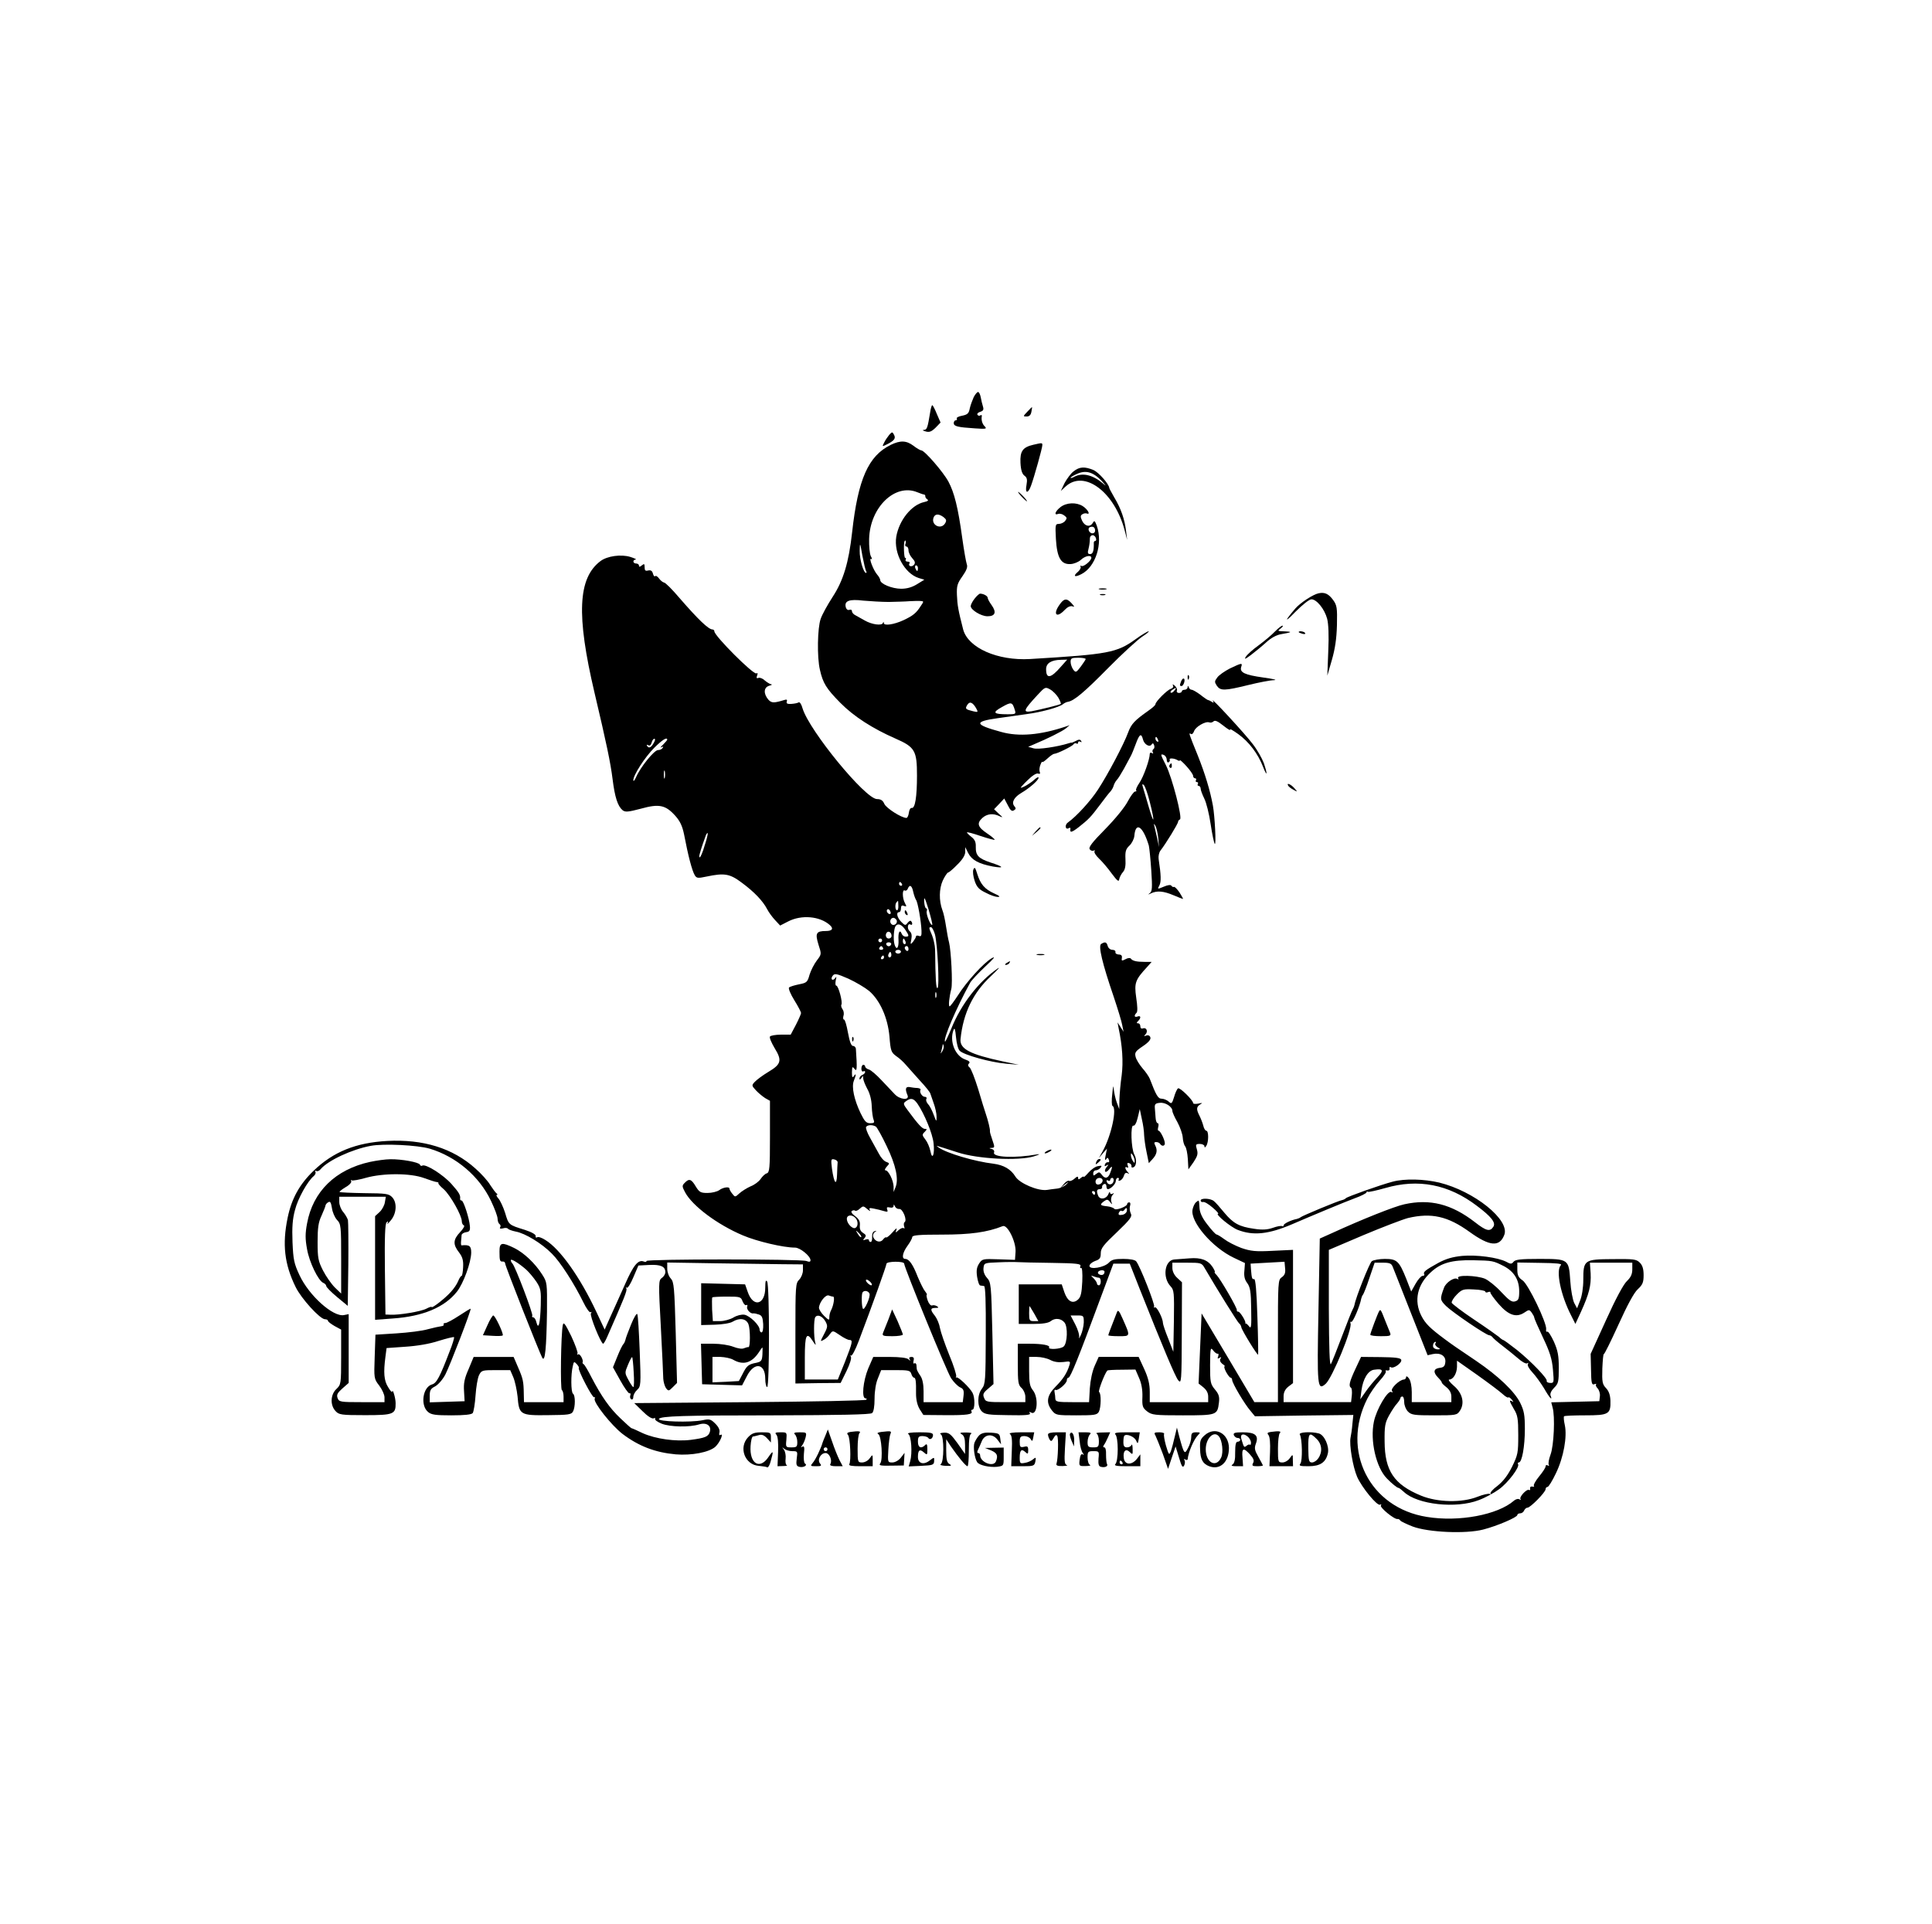 <?xml version="1.0" standalone="no"?>
<!DOCTYPE svg PUBLIC "-//W3C//DTD SVG 20010904//EN"
 "http://www.w3.org/TR/2001/REC-SVG-20010904/DTD/svg10.dtd">
<svg version="1.0" xmlns="http://www.w3.org/2000/svg"
 width="1025pt" height="1021pt" viewBox="0 0 1025 1021"
 preserveAspectRatio="xMidYMid meet">

<g transform="translate(0,1021) scale(0.1,-0.1)"
fill="#000000" stroke="none">
<path d="M5166 8103 c-7 -16 -17 -42 -21 -60 -5 -27 -12 -33 -41 -39 -18 -3
-31 -10 -28 -15 3 -5 0 -9 -5 -9 -6 0 -11 -7 -11 -15 0 -17 20 -22 112 -28 59
-4 65 -3 53 10 -14 13 -20 35 -16 56 1 5 -3 6 -8 3 -5 -4 -12 -2 -15 3 -4 5 3
13 15 16 16 5 19 12 14 28 -4 12 -9 34 -12 50 -3 15 -9 27 -14 27 -5 0 -15
-12 -23 -27z"/>
<path d="M4935 8023 c-14 -85 -17 -93 -33 -94 -10 -1 -7 -4 8 -8 20 -6 31 -2
53 19 l27 28 -20 46 c-10 25 -21 46 -24 46 -3 0 -8 -17 -11 -37z"/>
<path d="M5450 8025 c-23 -24 -23 -25 -3 -25 14 0 22 8 25 25 3 14 4 25 3 25
-1 0 -12 -11 -25 -25z"/>
<path d="M4718 7903 c-8 -10 -21 -28 -27 -41 -12 -23 -12 -23 18 -8 37 19 45
31 33 51 -7 14 -10 14 -24 -2z"/>
<path d="M4725 7849 c-118 -58 -173 -182 -204 -462 -18 -163 -47 -258 -104
-345 -27 -42 -56 -94 -63 -116 -17 -47 -20 -203 -4 -270 16 -71 34 -100 108
-175 72 -73 172 -137 293 -190 103 -45 114 -64 114 -196 0 -113 -10 -176 -28
-172 -7 1 -13 -10 -15 -25 -2 -16 -8 -28 -13 -28 -26 0 -106 51 -117 74 -8 19
-19 26 -39 26 -62 0 -359 363 -395 481 -6 22 -15 36 -21 32 -6 -4 -24 -7 -39
-8 -21 -1 -27 2 -24 12 4 10 0 13 -12 9 -56 -17 -68 -17 -85 1 -27 31 -26 65
3 74 14 4 19 7 12 8 -7 1 -22 10 -34 20 -11 11 -27 17 -34 14 -10 -4 -12 0 -7
13 4 11 3 15 -4 11 -15 -9 -223 199 -223 223 0 5 -4 10 -10 10 -21 0 -76 53
-175 167 -38 45 -75 82 -82 82 -6 1 -18 10 -26 21 -8 11 -17 17 -21 13 -4 -4
-9 2 -12 14 -4 14 -11 19 -25 16 -15 -4 -19 0 -19 17 0 19 -2 20 -15 10 -10
-9 -15 -9 -15 -1 0 6 -7 11 -15 11 -18 0 -20 20 -2 21 6 1 -7 7 -29 14 -49 15
-122 5 -158 -22 -120 -90 -129 -286 -32 -698 64 -271 85 -371 96 -459 12 -96
27 -143 53 -165 14 -11 29 -10 97 8 97 27 131 20 183 -38 25 -28 37 -54 46
-97 22 -115 42 -192 57 -218 10 -16 16 -17 63 -7 95 20 123 15 187 -33 65 -48
111 -96 134 -140 8 -16 27 -42 42 -58 l27 -29 43 22 c70 36 167 28 220 -19 22
-19 14 -32 -20 -32 -52 0 -58 -12 -40 -71 17 -52 17 -52 -8 -85 -14 -18 -32
-53 -39 -76 -11 -40 -15 -43 -56 -51 -24 -5 -48 -12 -53 -17 -4 -5 8 -35 28
-67 20 -32 36 -63 36 -68 0 -5 -12 -33 -27 -62 l-28 -53 -52 0 c-28 0 -55 -5
-58 -10 -4 -6 8 -33 25 -62 40 -65 35 -85 -34 -126 -30 -18 -62 -42 -72 -53
-17 -18 -16 -20 7 -45 13 -14 35 -32 49 -41 l25 -14 0 -190 c0 -168 -2 -190
-17 -195 -9 -2 -23 -16 -32 -29 -9 -14 -33 -32 -54 -40 -20 -9 -47 -26 -59
-37 -23 -21 -23 -21 -38 -2 -8 10 -15 22 -15 27 0 12 -34 7 -54 -8 -11 -8 -39
-15 -62 -15 -37 0 -44 4 -63 35 -23 39 -35 43 -58 19 -15 -15 -15 -19 2 -51
39 -72 171 -171 306 -228 75 -32 215 -65 277 -65 27 0 82 -45 82 -67 0 -9 -6
-10 -22 -4 -30 11 -848 11 -848 0 0 -5 -6 -6 -14 -3 -30 12 -55 -18 -101 -123
-27 -59 -61 -137 -78 -173 l-29 -65 -43 92 c-87 186 -193 335 -271 383 -18 12
-38 19 -44 15 -6 -4 -9 -1 -8 6 2 8 -20 21 -57 33 -87 27 -86 26 -105 90 -10
31 -26 66 -36 77 -9 10 -13 19 -8 19 5 0 4 4 -2 8 -5 4 -20 24 -33 44 -12 21
-48 61 -79 88 -120 108 -277 156 -467 146 -166 -9 -286 -57 -391 -158 -75 -72
-117 -148 -138 -250 -29 -140 -17 -246 42 -366 29 -61 130 -172 156 -172 9 0
16 -4 16 -8 0 -5 16 -17 35 -28 l35 -19 0 -146 c0 -142 -1 -146 -25 -169 -32
-30 -34 -86 -5 -117 18 -20 30 -22 157 -22 151 0 163 5 162 64 0 28 -17 82
-18 60 -1 -5 -11 6 -22 25 -22 35 -25 77 -14 161 l6 46 99 7 c62 4 129 15 177
31 42 13 79 22 82 20 2 -3 -8 -38 -24 -77 -51 -134 -69 -168 -93 -174 -49 -14
-63 -111 -21 -146 17 -15 41 -18 124 -18 70 0 106 4 113 12 5 7 12 49 15 93 3
44 11 92 18 107 13 27 17 28 90 28 l76 0 16 -37 c9 -21 19 -67 23 -103 8 -97
13 -101 161 -99 109 1 124 3 133 19 13 24 13 87 0 95 -11 7 -12 103 -1 146 5
25 7 26 21 11 8 -9 13 -18 11 -20 -8 -7 72 -161 81 -156 4 3 6 -1 3 -8 -7 -20
88 -140 147 -186 87 -66 174 -99 283 -109 85 -7 177 11 210 40 24 22 47 75 27
63 -6 -4 -8 2 -5 13 3 13 -4 29 -22 47 -24 24 -31 26 -68 18 -65 -13 -240 -7
-231 7 9 15 127 19 606 19 353 1 516 4 525 12 8 7 13 34 13 77 0 40 7 83 18
108 l17 43 77 0 c68 0 77 -2 83 -20 3 -11 10 -20 14 -20 9 0 12 -19 11 -85 0
-33 7 -61 19 -82 l20 -31 114 -1 c116 -1 151 4 141 20 -3 5 0 9 5 9 14 0 14
65 1 89 -15 29 -79 89 -86 82 -4 -3 -4 -1 -1 5 3 6 -13 58 -37 115 -23 57 -45
121 -49 142 -3 20 -15 49 -26 64 -27 33 -26 43 2 43 17 0 19 2 8 9 -8 5 -20 7
-26 4 -7 -2 -17 9 -23 26 -6 17 -8 31 -5 31 3 0 -1 8 -9 18 -8 9 -25 44 -39
77 -25 65 -46 95 -66 95 -21 0 -15 33 12 70 14 19 25 40 25 46 0 10 37 13 158
13 149 0 239 12 322 45 25 10 71 -83 68 -136 l-3 -43 -87 3 c-84 3 -87 2 -103
-22 -13 -20 -16 -37 -11 -71 4 -25 11 -46 17 -46 5 -1 14 -2 20 -3 7 -1 10
-83 9 -260 -1 -241 -2 -260 -20 -284 -26 -32 -26 -96 -1 -121 16 -16 36 -19
141 -20 92 -2 120 1 114 10 -5 8 -3 9 6 4 33 -20 42 78 10 118 -16 20 -20 40
-20 101 l0 76 40 0 c23 0 55 -7 72 -16 20 -11 45 -14 70 -11 36 5 38 4 32 -16
-13 -43 -34 -75 -74 -115 -46 -47 -52 -84 -19 -126 20 -25 24 -26 129 -26 98
0 110 2 120 19 12 24 13 98 1 105 -6 4 29 97 44 114 2 2 36 4 76 4 l73 1 19
-44 c13 -29 19 -63 18 -100 -2 -51 1 -59 25 -78 25 -19 39 -21 189 -21 181 0
184 1 192 68 4 31 -1 45 -21 69 -24 29 -26 38 -26 129 1 91 2 97 16 79 8 -11
19 -19 24 -18 5 2 6 -5 3 -14 -5 -12 -3 -14 7 -8 9 6 11 4 5 -5 -5 -8 -1 -18
10 -27 11 -7 16 -13 12 -13 -4 0 -1 -13 8 -30 9 -16 19 -30 24 -30 4 0 8 -6 8
-12 0 -17 67 -130 98 -165 l23 -28 261 4 261 3 -5 -48 c-2 -27 -7 -60 -10 -73
-7 -38 12 -153 35 -207 25 -57 107 -157 122 -148 7 4 8 2 4 -4 -7 -11 74 -77
89 -72 4 1 11 -3 14 -8 3 -5 33 -19 66 -32 83 -31 281 -40 374 -16 74 19 181
65 181 77 0 5 7 9 15 9 9 0 18 7 21 15 4 8 11 15 18 15 15 0 96 82 96 98 0 7
5 12 10 12 6 0 26 33 45 73 41 85 60 194 47 255 -5 22 -7 43 -4 47 3 3 54 5
112 5 124 0 136 6 134 77 -1 30 -8 51 -23 67 -20 21 -22 33 -20 105 2 44 5 78
8 76 2 -3 37 67 77 155 47 104 83 171 103 189 26 24 31 37 31 75 0 33 -6 52
-20 66 -19 19 -32 20 -145 19 -150 -1 -155 -4 -155 -111 0 -40 -7 -85 -17
-109 l-16 -41 -15 28 c-8 16 -18 68 -21 117 -8 117 -9 117 -167 117 -95 0
-124 -3 -134 -15 -10 -13 -16 -13 -39 0 -45 23 -158 38 -234 31 -50 -5 -85
-15 -126 -37 -69 -38 -82 -49 -75 -60 3 -5 -1 -9 -9 -9 -7 0 -24 -19 -37 -42
l-23 -41 -26 67 c-38 95 -50 106 -114 106 -29 0 -60 -6 -69 -12 -13 -11 -86
-195 -92 -232 -1 -6 -5 -16 -9 -23 -4 -6 -30 -71 -57 -143 -27 -72 -54 -139
-59 -148 -7 -12 -10 84 -11 294 l0 312 183 78 c100 42 207 83 237 91 124 29
211 10 327 -74 107 -77 159 -81 184 -15 30 79 -159 231 -345 277 -80 19 -183
22 -247 5 -65 -17 -242 -80 -249 -88 -3 -4 -12 -8 -20 -10 -19 -3 -213 -84
-220 -91 -3 -3 -12 -7 -20 -9 -31 -6 -70 -25 -70 -34 0 -5 -4 -7 -8 -4 -5 3
-27 -1 -49 -9 -29 -10 -56 -12 -100 -5 -79 11 -111 29 -159 87 -21 26 -45 53
-54 60 -18 15 -70 17 -70 3 0 -6 6 -10 13 -8 8 2 30 -12 51 -30 20 -17 33 -32
29 -32 -20 0 67 -72 104 -86 82 -32 164 -23 288 30 104 45 279 118 333 138 34
12 62 27 62 31 0 5 3 6 8 3 4 -2 45 7 91 20 175 51 336 20 486 -94 76 -57 102
-89 88 -111 -18 -28 -38 -23 -98 24 -124 96 -238 125 -374 95 -52 -11 -225
-80 -382 -152 l-67 -30 -7 -379 c-8 -409 -6 -430 38 -392 35 31 143 293 132
321 -2 7 -1 11 4 8 8 -5 46 84 53 124 2 8 6 17 9 20 3 3 19 42 34 88 l28 82
44 0 c36 0 45 -4 52 -22 5 -13 49 -123 97 -246 l88 -223 27 6 c41 9 71 -10 67
-43 -2 -21 -9 -28 -30 -30 -33 -4 -36 -24 -8 -52 11 -11 20 -23 19 -26 0 -3
11 -14 25 -25 17 -14 26 -30 26 -50 l0 -29 -105 0 -105 0 0 53 c0 31 -6 61
-15 73 -8 11 -15 14 -15 7 0 -7 -6 -13 -12 -13 -23 -1 -71 -47 -63 -60 5 -9 4
-11 -3 -6 -19 11 -80 -93 -93 -158 -21 -101 12 -243 69 -301 26 -27 56 -51 62
-50 3 0 16 -10 29 -22 72 -67 277 -89 396 -43 33 12 81 38 107 57 48 34 112
119 102 134 -3 5 -1 9 4 9 17 0 32 86 32 177 0 75 -4 97 -25 140 -31 61 -116
142 -232 221 -117 79 -123 83 -169 117 -78 58 -102 82 -123 123 -41 80 -22
166 51 232 53 49 111 65 223 63 106 -2 107 -3 163 -31 55 -29 82 -73 82 -134
0 -39 -4 -48 -21 -53 -17 -6 -32 4 -73 48 -28 31 -68 63 -88 72 -45 18 -153
21 -142 3 4 -7 3 -8 -5 -4 -16 10 -60 -19 -70 -47 -22 -60 -22 -64 11 -97 35
-34 213 -155 229 -155 5 0 13 -5 17 -10 4 -6 27 -26 52 -45 25 -19 62 -49 83
-67 21 -19 43 -31 49 -27 7 4 8 3 4 -4 -4 -7 7 -26 24 -44 17 -18 45 -57 62
-85 29 -51 47 -70 34 -37 -3 9 4 25 19 40 23 22 25 33 25 106 0 65 -5 91 -26
139 -15 32 -30 56 -35 53 -5 -3 -8 3 -6 13 4 33 -95 239 -125 259 -22 15 -28
27 -28 57 l0 38 121 -2 c87 -1 118 -4 110 -12 -28 -28 -1 -159 54 -266 l23
-46 30 65 c43 95 54 139 51 203 l-4 57 113 0 112 0 0 -35 c0 -26 -8 -43 -29
-63 -18 -17 -60 -95 -110 -206 l-82 -180 2 -84 c1 -71 4 -82 17 -77 9 3 13 3
10 -1 -4 -3 0 -13 8 -21 8 -9 14 -27 12 -42 l-3 -26 -128 -3 -127 -3 7 -27
c14 -47 7 -204 -11 -251 -9 -24 -13 -48 -9 -54 3 -6 1 -7 -5 -3 -7 4 -12 2
-12 -5 0 -7 -16 -31 -35 -54 -19 -23 -31 -46 -27 -50 4 -3 0 -5 -8 -3 -8 2
-14 -3 -12 -10 1 -8 -1 -11 -6 -8 -12 7 -54 -38 -45 -49 5 -4 2 -5 -5 -1 -8 5
-21 1 -30 -7 -86 -75 -292 -114 -462 -86 -304 48 -456 351 -316 627 15 30 45
73 66 96 22 24 36 46 32 50 -4 4 0 6 8 4 8 -2 14 3 12 10 -1 8 2 11 7 7 15 -9
61 24 55 40 -4 10 -33 13 -109 14 l-104 1 -31 -66 c-31 -67 -36 -89 -22 -98 4
-3 6 -21 4 -40 l-4 -36 -179 0 -179 0 0 31 c0 21 8 37 25 51 l25 19 0 354 0
353 -107 -5 c-92 -5 -117 -2 -167 15 -32 12 -73 33 -91 47 -19 14 -37 25 -42
25 -4 1 -26 24 -47 52 -27 34 -40 62 -42 87 -3 47 -2 45 -18 32 -8 -6 -16 -24
-19 -39 -13 -65 105 -202 219 -256 l59 -28 -3 -40 c-3 -28 1 -48 15 -66 16
-22 20 -46 21 -137 2 -95 0 -108 -11 -93 -8 10 -16 17 -18 15 -2 -1 -3 0 -2 2
5 8 -28 61 -37 61 -6 0 -9 3 -8 8 4 9 -87 165 -107 186 -9 9 -14 16 -10 16 3
0 -2 11 -11 26 -26 39 -62 52 -124 47 -30 -2 -66 -5 -80 -6 -51 -4 -64 -95
-20 -142 19 -20 20 -32 18 -185 l-3 -163 -27 70 c-16 39 -28 76 -28 82 0 25
-33 90 -43 84 -5 -3 -7 -2 -4 4 6 10 -75 216 -95 240 -6 8 -33 13 -69 13 -45
0 -62 -4 -76 -20 -25 -26 -103 -39 -103 -17 0 8 14 20 30 26 25 8 30 16 30 41
0 26 14 44 85 111 73 70 83 84 74 101 -5 10 -7 28 -4 38 4 12 2 20 -4 20 -6 0
-11 -4 -11 -9 0 -13 -61 -36 -68 -25 -4 5 -20 11 -37 13 -39 4 -42 8 -19 26
17 12 21 12 33 -3 13 -16 13 -16 7 2 -3 10 -1 26 6 34 10 12 10 14 1 8 -8 -4
-13 -2 -14 6 0 7 -4 3 -9 -9 -11 -26 -45 -31 -54 -7 -10 25 -7 34 9 34 8 0 14
5 12 11 -1 6 4 14 11 16 6 3 12 -2 12 -11 0 -9 3 -16 8 -16 15 1 42 28 42 44
0 9 5 16 11 16 5 0 7 -4 4 -10 -3 -5 0 -7 8 -4 8 3 17 15 20 26 4 13 10 17 19
13 10 -6 11 -5 1 6 -15 16 -17 33 -3 24 6 -4 7 1 3 11 -4 12 -2 15 8 12 8 -3
13 -10 12 -16 -2 -6 3 -9 10 -6 17 6 19 42 5 68 -17 31 -21 159 -5 153 7 -2
16 13 23 42 l11 46 11 -53 c7 -29 12 -67 12 -85 1 -18 6 -58 13 -90 l12 -59
20 22 c23 25 27 47 14 72 -7 14 -6 18 5 18 8 0 18 -4 21 -10 9 -14 25 -12 25
3 0 19 -24 67 -33 67 -5 0 -5 9 -2 20 3 11 2 20 -3 20 -5 0 -10 12 -11 28 -1
15 -3 38 -4 52 -2 21 3 26 26 28 30 4 67 -21 67 -43 0 -7 12 -34 27 -60 14
-26 27 -63 28 -81 1 -19 7 -40 13 -47 6 -7 12 -37 14 -67 l3 -55 27 38 c21 32
25 44 18 68 -8 26 -6 29 16 29 13 0 24 -6 24 -12 0 -9 4 -8 10 2 13 20 13 80
0 80 -5 0 -13 12 -16 27 -4 15 -13 38 -20 52 -18 35 -17 48 4 61 14 8 12 9
-10 4 -16 -3 -28 -2 -28 3 0 15 -70 84 -80 78 -5 -3 -15 -24 -21 -46 -11 -36
-14 -38 -29 -24 -9 8 -26 15 -37 15 -19 0 -29 17 -63 106 -5 12 -22 37 -39 56
-16 19 -33 46 -36 60 -6 23 -1 30 39 57 31 21 43 36 39 47 -3 9 -12 13 -22 9
-12 -5 -13 -3 -4 6 15 15 6 39 -13 32 -8 -3 -14 1 -14 11 0 9 -5 16 -12 16 -9
0 -9 3 0 12 17 17 15 31 -3 24 -17 -6 -20 5 -5 20 6 6 5 35 -2 81 -11 78 -5
94 59 163 l23 26 -38 0 c-42 0 -64 5 -73 18 -4 4 -16 3 -28 -4 -19 -10 -22 -9
-19 7 2 12 -3 18 -17 18 -11 1 -19 6 -17 13 1 7 -6 12 -17 12 -10 0 -21 9 -24
20 -6 22 -14 24 -35 11 -16 -10 6 -103 67 -281 21 -63 42 -131 45 -150 l7 -35
-16 25 -16 25 5 -27 c21 -98 26 -183 17 -254 -6 -41 -11 -99 -12 -127 l-1 -52
-13 35 c-7 19 -14 51 -16 70 -1 25 -4 18 -8 -25 -4 -33 -3 -61 1 -63 26 -11
-6 -159 -52 -241 l-20 -36 21 25 22 25 -7 -35 c-5 -22 -4 -30 2 -22 7 11 10
11 15 -2 4 -9 1 -15 -5 -13 -6 1 -13 -4 -16 -12 -3 -10 0 -11 9 -5 12 6 12 5
0 -9 -8 -10 -11 -20 -7 -24 3 -4 13 2 21 13 17 22 19 15 5 -20 -11 -30 -28
-33 -45 -9 -11 15 -15 15 -29 4 -14 -11 -16 -11 -16 3 0 9 6 16 14 16 7 0 19
6 25 14 9 11 6 12 -14 8 -14 -2 -36 -18 -50 -34 -14 -16 -25 -26 -25 -23 0 4
-7 2 -15 -5 -12 -10 -15 -10 -15 0 0 9 -6 8 -19 -4 -11 -10 -24 -15 -29 -12
-5 3 -18 -4 -28 -17 l-19 -22 25 20 c22 17 23 17 8 1 -9 -10 -32 -21 -50 -23
-18 -2 -42 -5 -53 -7 -48 -7 -146 35 -168 71 -24 39 -62 61 -116 68 -101 12
-249 56 -291 86 -17 13 -27 15 101 -26 107 -35 322 -46 404 -21 28 9 37 13 20
11 -122 -22 -242 -16 -231 10 3 8 -3 16 -12 18 -16 4 -16 5 0 6 16 1 16 4 3
42 -8 22 -14 43 -13 47 2 8 -10 57 -22 92 -5 14 -23 72 -40 130 -18 58 -38
110 -46 116 -9 7 -10 14 -3 21 7 7 1 14 -20 21 -54 19 -85 97 -62 157 6 14 9
4 13 -38 3 -33 11 -65 20 -73 22 -22 163 -61 244 -68 l69 -6 -85 18 c-173 37
-229 66 -224 118 14 138 67 247 162 335 37 35 52 52 34 39 -99 -68 -193 -189
-244 -316 -17 -41 -32 -73 -34 -71 -12 12 60 179 133 312 7 13 43 51 80 86 47
44 58 57 34 44 -43 -25 -132 -123 -179 -197 -21 -32 -40 -58 -44 -58 -7 0 -2
50 9 92 8 29 -1 205 -12 248 -4 14 -11 52 -16 85 -5 33 -13 71 -19 85 -19 51
-18 114 2 158 11 23 24 42 28 42 4 0 26 18 48 41 28 27 42 50 43 67 l0 27 16
-32 c19 -37 56 -57 131 -71 64 -11 57 -1 -15 22 -62 21 -77 37 -76 82 1 25 -5
39 -23 53 -13 10 -24 21 -24 24 0 3 32 -5 72 -19 39 -13 73 -22 75 -20 2 2
-15 17 -39 33 -51 34 -57 54 -27 82 25 23 58 27 92 10 19 -9 19 -7 -4 13 l-25
24 27 28 27 29 19 -36 c13 -27 22 -34 32 -27 12 7 12 11 2 23 -16 20 0 48 40
71 42 25 89 66 89 79 0 6 -10 1 -22 -10 -22 -20 -61 -43 -72 -43 -3 0 13 18
36 40 24 24 47 39 56 35 10 -3 12 0 8 10 -3 8 -1 25 4 37 5 13 9 19 9 15 1 -4
13 4 28 18 15 14 31 25 36 25 15 0 96 40 102 50 4 6 11 8 16 5 5 -4 9 -1 9 5
0 6 5 8 12 4 7 -4 8 -3 4 4 -5 9 -13 9 -29 0 -12 -6 -22 -10 -22 -9 0 1 -7 0
-15 -3 -60 -19 -162 -34 -186 -27 l-29 8 30 13 c74 31 152 70 170 85 l20 17
-20 -7 c-137 -46 -250 -55 -343 -29 -143 39 -147 55 -19 73 50 7 121 17 156
22 76 10 170 36 190 52 7 6 19 12 27 13 32 5 87 51 214 180 74 75 155 149 179
165 25 16 40 29 35 29 -6 0 -36 -18 -68 -41 -101 -73 -144 -81 -561 -106 -172
-10 -329 59 -355 157 -26 101 -31 130 -33 182 -2 49 2 62 29 100 23 33 29 50
23 65 -4 12 -15 74 -24 139 -22 161 -42 240 -73 298 -28 52 -127 166 -144 166
-5 0 -24 11 -41 24 -38 29 -70 30 -122 5z m142 -251 c15 -6 31 -12 36 -12 4
-1 7 -5 6 -10 0 -5 5 -12 11 -16 8 -5 2 -10 -17 -14 -68 -15 -133 -97 -148
-184 -14 -88 44 -195 119 -219 l30 -9 -39 -24 c-26 -16 -53 -24 -84 -24 -48 0
-111 26 -111 46 0 6 -8 20 -17 30 -19 22 -46 91 -31 82 6 -4 5 3 -2 15 -6 12
-10 53 -9 92 5 168 138 296 256 247z m139 -132 c15 -12 17 -18 8 -33 -22 -36
-76 -9 -61 31 8 20 27 21 53 2z m-202 -141 c-4 -8 -1 -15 5 -15 6 0 11 -9 11
-20 0 -12 9 -30 20 -42 15 -16 17 -25 9 -35 -12 -14 -33 -7 -24 8 4 5 -1 9
-10 9 -9 0 -13 5 -10 10 3 6 2 10 -3 10 -6 0 -9 75 -3 88 5 10 9 -1 5 -13z
m-209 -145 c3 -5 3 -10 0 -10 -14 0 -35 73 -34 117 1 47 2 46 14 -24 8 -40 16
-77 20 -83z m275 15 c0 -8 -2 -15 -4 -15 -2 0 -6 7 -10 15 -3 8 -1 15 4 15 6
0 10 -7 10 -15z m-155 -179 c39 1 88 2 110 4 22 1 48 2 59 1 18 -1 18 -2 0
-28 -23 -36 -40 -50 -91 -74 -50 -23 -103 -31 -104 -15 0 8 -2 8 -5 0 -6 -15
-58 -8 -95 13 -17 10 -40 22 -50 28 -11 5 -19 15 -19 22 0 7 -6 10 -14 7 -8
-3 -16 3 -19 15 -8 33 19 43 93 34 36 -3 97 -7 135 -7z m1045 -303 c0 -3 -12
-21 -26 -40 -24 -32 -27 -33 -40 -16 -7 10 -14 28 -14 41 0 19 5 22 40 22 22
0 40 -3 40 -7z m-131 -40 c-54 -63 -79 -67 -79 -14 0 32 27 49 79 50 l33 1
-33 -37z m-14 -165 c9 -16 15 -31 13 -33 -5 -5 -108 -30 -155 -39 -49 -8 -43
6 32 87 39 42 41 43 66 29 15 -8 34 -28 44 -44z m-434 -60 c9 -17 7 -18 -18
-12 -41 10 -44 13 -31 34 13 21 30 13 49 -22z m203 -5 c7 -22 4 -23 -38 -23
-77 0 -84 9 -29 39 49 28 54 26 67 -16z m-1914 -172 c-14 -27 -27 -34 -36 -20
-5 8 -3 9 5 5 8 -5 14 0 18 13 3 12 9 21 15 21 5 0 4 -9 -2 -19z m70 14 c0 -2
-10 -14 -22 -26 -13 -12 -17 -18 -9 -14 9 5 12 4 7 -3 -4 -7 -15 -12 -25 -12
-20 0 -93 -90 -116 -143 -8 -18 -14 -25 -15 -17 0 27 61 122 111 172 42 42 69
59 69 43z m-13 -202 c-3 -10 -5 -2 -5 17 0 19 2 27 5 18 2 -10 2 -26 0 -35z
m216 -345 c-16 -56 -32 -91 -33 -72 0 10 12 49 35 112 2 6 7 12 9 12 3 0 -2
-24 -11 -52z m1042 -218 c3 -5 1 -10 -4 -10 -6 0 -11 5 -11 10 0 6 2 10 4 10
3 0 8 -4 11 -10z m60 -42 c4 -18 11 -37 15 -43 9 -11 27 -112 29 -164 1 -26
-2 -32 -14 -27 -8 3 -15 2 -15 -2 0 -5 -7 -17 -15 -28 -15 -18 -16 -17 -10 12
4 21 1 35 -9 43 -15 13 -11 45 5 35 10 -6 12 9 2 19 -3 4 -11 -1 -18 -10 -11
-15 -14 -14 -33 5 -23 23 -29 52 -12 52 6 0 10 9 10 20 0 14 5 18 16 13 14 -5
15 -3 5 15 -14 26 -15 75 -1 67 6 -3 13 1 16 9 10 25 22 18 29 -16z m101 -175
c-8 -8 -35 58 -29 73 3 7 1 14 -3 14 -5 0 -10 17 -11 38 -1 28 4 19 23 -42 13
-44 22 -81 20 -83z m-180 102 c1 -14 -2 -25 -7 -25 -10 0 -12 33 -2 43 3 4 7
7 7 7 1 0 2 -11 2 -25z m-41 -43 c-8 -8 -25 10 -19 20 4 6 9 5 15 -3 4 -7 6
-15 4 -17z m31 -33 c10 -17 -13 -36 -27 -22 -12 12 -4 33 11 33 5 0 12 -5 16
-11z m48 -54 c20 -30 20 -35 1 -35 -9 0 -18 7 -21 15 -10 26 -20 8 -17 -34 2
-41 -11 -56 -21 -23 -8 26 -4 86 6 99 13 16 33 7 52 -22z m156 -22 c14 -50 25
-278 14 -286 -8 -4 -11 42 -13 206 -1 21 -8 54 -16 74 -18 42 -18 43 -5 43 5
0 14 -17 20 -37z m-230 -9 c0 -8 -7 -14 -15 -14 -15 0 -21 21 -9 33 10 9 24
-2 24 -19z m-50 -24 c0 -5 -4 -10 -10 -10 -5 0 -10 5 -10 10 0 6 5 10 10 10 6
0 10 -4 10 -10z m124 -5 c3 -8 1 -15 -4 -15 -6 0 -10 7 -10 15 0 8 2 15 4 15
2 0 6 -7 10 -15z m-76 -16 c-2 -6 -8 -10 -13 -10 -5 0 -11 4 -13 10 -2 6 4 11
13 11 9 0 15 -5 13 -11z m-43 -19 c3 -5 -1 -10 -10 -10 -9 0 -13 5 -10 10 3 6
8 10 10 10 2 0 7 -4 10 -10z m135 -6 c0 -8 -4 -12 -10 -9 -5 3 -10 10 -10 16
0 5 5 9 10 9 6 0 10 -7 10 -16z m-40 -14 c0 -5 -7 -10 -15 -10 -8 0 -15 5 -15
10 0 6 7 10 15 10 8 0 15 -4 15 -10z m-54 -27 c-10 -10 -19 5 -10 18 6 11 8
11 12 0 2 -7 1 -15 -2 -18z m-36 -3 c0 -5 -5 -10 -11 -10 -5 0 -7 5 -4 10 3 6
8 10 11 10 2 0 4 -4 4 -10z m-79 -178 c58 -50 99 -142 108 -242 6 -76 9 -84
36 -104 17 -11 39 -32 50 -45 11 -13 45 -50 74 -83 30 -32 56 -64 57 -71 2 -7
10 -30 18 -52 8 -22 15 -53 15 -70 0 -29 -1 -29 -15 9 -8 22 -21 48 -30 57 -9
10 -13 23 -9 28 3 6 0 11 -8 11 -15 0 -31 26 -23 38 2 4 -6 8 -17 9 -12 0 -31
3 -42 5 -21 3 -24 -11 -10 -44 11 -28 -41 -23 -68 6 -12 13 -43 46 -70 74 -26
28 -56 54 -67 57 -11 3 -20 11 -20 16 0 5 -4 9 -10 9 -5 0 -10 -9 -10 -21 0
-11 5 -17 10 -14 6 3 10 2 10 -3 0 -6 -7 -12 -15 -16 -8 -3 -15 -11 -15 -18 0
-9 3 -8 10 2 8 13 10 13 10 -2 0 -10 10 -34 21 -55 14 -24 23 -59 24 -93 1
-30 6 -63 10 -72 6 -15 2 -18 -18 -18 -21 0 -30 10 -51 53 -34 71 -49 139 -36
172 13 33 13 44 0 25 -7 -11 -10 -6 -10 20 1 31 2 33 14 18 13 -17 14 2 7 105
0 9 -7 17 -15 17 -10 0 -18 22 -27 70 -7 39 -16 70 -21 70 -5 0 -6 9 -3 20 4
12 1 27 -5 35 -6 8 -9 19 -6 24 8 13 -16 101 -27 101 -5 0 -6 12 -3 28 5 19 4
23 -3 12 -6 -8 -13 -11 -17 -7 -4 3 -2 13 5 21 10 12 22 9 82 -17 39 -18 88
-47 110 -65z m356 -34 c-3 -7 -5 -2 -5 12 0 14 2 19 5 13 2 -7 2 -19 0 -25z
m33 -285 c-11 -17 -11 -17 -6 0 3 10 6 24 7 30 0 9 2 9 5 0 3 -7 0 -20 -6 -30z
m-132 -280 c36 -53 80 -158 85 -209 7 -60 -7 -94 -17 -41 -4 19 -15 46 -26 60
-18 23 -19 27 -4 41 13 14 13 16 1 16 -14 0 -36 24 -92 100 -24 32 -24 36 -8
47 25 19 40 16 61 -14z m-221 -121 c6 -4 32 -50 57 -103 49 -101 65 -176 47
-219 l-10 -25 0 28 c-1 34 -27 87 -43 87 -6 0 -3 8 6 19 17 18 16 19 -2 26
-11 3 -29 23 -39 43 -11 20 -32 58 -47 85 -15 26 -24 52 -21 57 7 12 35 13 52
2z m-2367 -117 c140 -42 263 -146 325 -277 19 -40 35 -82 35 -95 0 -12 5 -25
10 -28 6 -4 7 -11 4 -17 -5 -7 0 -9 14 -6 12 4 24 3 27 -2 3 -4 22 -11 42 -15
49 -9 137 -62 191 -117 44 -43 118 -158 168 -260 15 -31 32 -54 37 -51 6 4 7
1 2 -6 -7 -12 53 -160 65 -161 3 0 12 15 20 33 92 209 109 251 103 260 -3 7
-2 9 2 4 5 -4 21 21 35 55 l27 63 57 3 c61 3 86 -8 86 -38 0 -10 -8 -24 -19
-31 -17 -13 -18 -24 -5 -259 7 -135 13 -259 13 -276 1 -16 7 -38 14 -49 13
-17 15 -17 36 4 l23 23 -7 266 c-7 242 -9 269 -26 288 -11 11 -19 35 -19 52
l0 33 248 -4 c136 -2 298 -4 360 -5 l112 -1 0 -31 c0 -17 -9 -39 -20 -50 -19
-19 -20 -33 -20 -285 l0 -266 120 2 120 1 31 63 c18 37 28 69 23 77 -4 7 -3
10 1 5 5 -4 24 32 42 80 72 190 146 397 146 407 0 14 94 15 94 1 1 -22 226
-573 249 -608 14 -21 35 -42 47 -48 19 -8 22 -17 19 -45 l-4 -34 -104 0 -104
0 0 58 c0 38 -6 66 -17 82 -10 14 -18 29 -19 35 0 5 -2 16 -2 23 -1 7 -6 11
-11 8 -5 -4 -7 3 -4 14 4 14 0 20 -11 20 -11 0 -15 -5 -10 -12 6 -10 4 -10 -7
0 -8 7 -44 12 -99 12 l-87 0 -27 -62 c-27 -66 -36 -158 -14 -158 6 0 8 -3 4
-7 -4 -5 -283 -10 -619 -13 l-612 -5 44 -43 c26 -26 49 -41 58 -38 8 3 12 2 9
-3 -3 -5 12 -16 34 -25 45 -18 148 -20 199 -4 40 12 67 -7 57 -40 -8 -25 -25
-32 -101 -42 -82 -10 -186 5 -254 35 -31 15 -58 27 -61 27 -3 1 -29 24 -58 52
-58 55 -100 115 -153 216 -18 36 -37 68 -42 71 -5 3 -8 8 -6 10 6 11 -14 48
-23 43 -6 -4 -8 -2 -4 4 3 5 -12 47 -33 92 -33 67 -41 78 -45 59 -10 -48 -14
-339 -5 -345 5 -3 9 -18 9 -35 l0 -29 -105 0 -105 0 -1 43 c-1 68 -4 81 -30
141 l-24 56 -106 0 -106 0 -27 -65 c-22 -49 -27 -76 -24 -117 l3 -53 -92 -3
-93 -3 0 35 c0 29 5 38 29 50 16 9 40 36 54 63 25 49 139 344 134 349 -1 1
-28 -15 -61 -37 -32 -21 -65 -39 -73 -39 -8 0 -12 -4 -9 -8 2 -4 -3 -8 -12 -9
-9 -1 -42 -8 -72 -16 -30 -9 -105 -18 -167 -22 l-111 -7 -4 -117 c-4 -114 -4
-117 24 -153 15 -20 28 -48 28 -62 l0 -26 -120 0 c-115 0 -121 1 -129 22 -6
17 -1 27 26 51 l33 29 0 183 0 182 -25 -5 c-58 -11 -186 104 -236 212 -29 62
-33 82 -37 175 -3 78 0 123 13 170 15 61 67 154 100 181 8 7 12 17 8 23 -3 5
-1 7 4 4 6 -4 17 0 24 9 38 46 167 106 266 124 69 13 248 4 313 -15z m3740
-65 c0 -13 -1 -13 -10 0 -5 8 -10 22 -10 30 0 13 1 13 10 0 5 -8 10 -22 10
-30z m-1576 -8 c-1 -6 -2 -36 -3 -64 -2 -64 -16 -48 -27 31 -6 49 -5 53 12 49
10 -2 19 -9 18 -16z m1406 -96 c0 -17 -27 -29 -35 -16 -4 6 -3 15 0 20 9 15
35 12 35 -4z m58 -3 c-4 -21 -29 -24 -36 -4 -3 8 0 11 7 7 6 -4 11 -2 11 3 0
6 5 11 11 11 6 0 9 -8 7 -17z m-98 -63 c0 -5 -2 -10 -4 -10 -3 0 -8 5 -11 10
-3 6 -1 10 4 10 6 0 11 -4 11 -10z m-1039 -85 c18 3 44 -61 28 -70 -4 -3 -5
-13 -2 -23 3 -9 2 -14 -2 -9 -5 4 -17 -1 -27 -10 -18 -16 -18 -16 -12 3 5 11
-4 5 -20 -14 -16 -18 -31 -30 -34 -28 -3 3 -10 -2 -17 -11 -14 -19 -42 -12
-52 13 -3 9 0 20 8 26 12 8 11 9 -1 5 -9 -2 -14 -14 -13 -31 1 -14 -2 -26 -8
-26 -5 0 -9 4 -9 10 0 5 -8 6 -17 3 -15 -6 -16 -4 -6 8 10 12 8 17 -8 27 -14
9 -19 21 -17 40 2 20 -4 33 -25 49 -18 13 -24 24 -17 28 6 4 14 4 17 1 4 -3
15 1 25 11 17 15 19 15 40 -3 12 -10 18 -13 13 -5 -6 11 -2 13 21 8 16 -3 40
-9 53 -13 20 -6 23 -4 18 8 -4 12 -1 14 14 11 12 -3 19 0 20 8 0 10 2 9 7 -2
4 -9 14 -15 23 -14z m1207 -12 c-2 -9 -13 -18 -25 -19 -16 -3 -21 0 -17 11 4
8 10 13 14 10 5 -3 11 -1 15 5 10 15 17 12 13 -7z m-1440 -35 c15 -15 16 -45
1 -53 -14 -9 -44 20 -46 45 -2 23 25 28 45 8z m31 -102 c-3 -3 -11 5 -18 17
-13 21 -12 21 5 5 10 -10 16 -20 13 -22z m1012 -137 c134 -2 156 -5 151 -17
-3 -9 -1 -13 4 -10 5 4 8 -26 6 -72 -3 -61 -8 -82 -22 -95 -28 -26 -56 -11
-73 38 l-14 42 -114 0 -114 0 0 -105 0 -105 76 0 c53 0 81 5 94 15 22 18 55
15 73 -8 18 -23 15 -107 -4 -126 -14 -15 -87 -19 -78 -5 6 11 -37 19 -103 19
l-63 0 0 -108 c0 -96 2 -111 20 -127 11 -10 20 -31 20 -47 l0 -28 -105 0
c-100 0 -106 1 -114 23 -8 18 -4 27 20 47 l30 26 -6 269 c-6 260 -7 271 -29
295 -14 16 -20 35 -18 52 3 27 5 27 80 30 42 2 88 2 101 1 14 -1 95 -3 182 -4z
m1220 -76 c-21 -14 -21 -22 -21 -339 l0 -324 -63 0 -62 0 -140 236 -140 235
-8 -186 -8 -186 25 -20 c17 -14 26 -30 26 -50 l0 -29 -155 0 -155 0 0 55 c0
40 -8 74 -29 120 l-30 65 -106 0 -106 0 -21 -47 c-13 -29 -23 -77 -26 -120
l-4 -73 -89 0 c-78 0 -89 2 -90 18 0 9 -2 25 -4 35 -2 9 0 15 5 12 11 -7 60
34 60 51 0 8 4 14 9 14 10 0 55 111 169 420 l69 185 44 0 43 0 53 -135 c124
-312 188 -464 204 -484 17 -20 18 -9 19 250 l1 270 -26 24 c-15 14 -25 34 -25
52 l0 28 78 0 c73 0 78 -1 93 -28 67 -115 175 -288 183 -294 5 -3 11 -13 12
-21 2 -15 85 -150 89 -145 1 2 0 93 -4 203 -4 135 -10 199 -17 198 -11 -2 -13
3 -17 52 l-2 30 90 5 90 5 3 -34 c3 -25 -2 -37 -17 -48z m-941 29 c0 -14 -11
-21 -26 -15 -8 3 -11 9 -8 14 7 11 34 12 34 1z m-29 -32 c5 0 9 -9 9 -20 0
-11 -4 -20 -10 -20 -5 0 -10 4 -10 9 0 5 -8 18 -17 27 -17 17 -17 18 0 11 10
-4 23 -7 28 -7z m-1211 -25 c7 -8 8 -15 2 -15 -5 0 -15 7 -22 15 -7 8 -8 15
-2 15 5 0 15 -7 22 -15z m3260 -48 c0 -5 7 -7 15 -3 8 3 14 2 12 -2 -1 -4 18
-31 43 -60 53 -61 94 -75 137 -47 25 17 27 17 40 -1 7 -10 13 -21 13 -26 0 -4
21 -52 46 -105 37 -78 48 -113 53 -170 6 -70 6 -72 -16 -71 -12 1 -19 6 -17
10 7 11 -80 102 -158 165 -37 29 -70 53 -73 53 -3 0 -13 7 -22 16 -10 8 -69
50 -132 92 -63 42 -116 83 -119 89 -2 7 10 27 27 44 28 28 35 30 91 27 33 -1
60 -7 60 -11z m-3267 -11 c7 -17 -28 -93 -35 -80 -7 12 -8 76 -2 86 8 13 31 9
37 -6z m-193 -16 c10 0 3 -45 -10 -71 -6 -10 -10 -27 -10 -38 0 -18 -2 -18
-28 7 -15 15 -27 34 -27 43 2 29 35 71 52 65 8 -3 18 -6 23 -6z m1068 -92 l21
-38 -24 0 c-23 0 -25 4 -25 42 0 23 1 39 3 37 2 -2 13 -21 25 -41z m-1109 -39
c13 -24 13 -30 -7 -68 -21 -40 -21 -41 -3 -31 11 5 26 19 34 31 15 20 15 20
52 -5 21 -15 44 -26 51 -26 20 0 18 -11 -23 -116 l-38 -94 -87 0 -88 0 0 115
c0 124 9 141 43 88 15 -23 17 -24 12 -6 -8 31 -8 119 0 133 11 18 38 7 54 -21z
m1371 -6 c-1 -21 -8 -51 -16 -68 -8 -16 -12 -21 -9 -11 3 10 -6 41 -20 68
l-25 48 35 0 c34 0 35 -1 35 -37z m1865 -112 c-3 -6 3 -14 12 -20 16 -9 16
-10 1 -11 -9 0 -20 5 -23 10 -6 10 1 30 11 30 3 0 3 -4 -1 -9z m356 -267 c14
-13 28 -22 31 -19 3 3 11 -2 19 -12 9 -11 10 -14 2 -9 -18 10 -16 3 9 -41 20
-32 23 -52 23 -138 0 -94 -2 -105 -33 -168 -23 -46 -47 -77 -77 -101 -25 -18
-41 -37 -37 -41 4 -5 2 -5 -4 -2 -6 3 -35 -3 -65 -15 -83 -33 -213 -30 -300 6
-143 59 -192 132 -193 286 -1 83 2 100 24 140 14 25 33 54 43 64 9 11 17 23
17 28 0 4 5 8 10 8 6 0 10 -13 10 -30 0 -17 9 -39 20 -50 18 -18 33 -20 140
-20 117 0 120 1 136 25 26 40 13 93 -33 132 -21 18 -32 33 -24 33 21 0 40 32
41 67 l0 33 108 -76 c59 -42 119 -87 133 -100z m-664 87 c-19 -20 -47 -54 -62
-76 l-28 -40 6 46 c8 62 35 107 67 111 49 7 53 -3 17 -41z"/>
<path d="M4800 5371 c0 -6 4 -13 10 -16 6 -3 7 1 4 9 -7 18 -14 21 -14 7z"/>
<path d="M4521 4694 c0 -11 3 -14 6 -6 3 7 2 16 -1 19 -3 4 -6 -2 -5 -13z"/>
<path d="M1964 4045 c-184 -40 -304 -157 -335 -327 -10 -53 -10 -82 0 -136 12
-70 60 -168 86 -179 8 -3 15 -10 16 -17 0 -6 26 -32 57 -58 l57 -47 3 217 c1
119 0 226 -2 238 -3 11 -15 31 -26 44 -11 13 -20 36 -20 52 l0 28 123 0 124 0
-5 -29 c-2 -16 -15 -40 -28 -52 l-24 -22 0 -275 0 -275 94 7 c160 11 274 59
340 142 35 44 75 155 76 207 0 36 -9 43 -51 39 -3 -1 -4 9 -3 21 1 12 3 27 3
34 1 6 11 13 24 15 18 2 22 9 20 32 -3 41 -34 136 -44 136 -5 0 -8 3 -8 8 3
20 -5 34 -46 80 -44 49 -137 108 -155 97 -4 -3 -10 -1 -12 5 -4 13 -98 30
-157 29 -25 0 -74 -7 -107 -14z m286 -86 c30 -11 61 -21 67 -21 7 -1 11 -3 9
-6 -3 -2 10 -17 29 -33 34 -31 95 -138 95 -169 0 -10 5 -20 11 -22 6 -2 -3
-18 -20 -36 -37 -39 -39 -65 -6 -107 19 -25 24 -43 22 -79 -1 -25 -5 -46 -8
-46 -4 0 -12 -12 -18 -27 -6 -16 -24 -42 -39 -58 -29 -33 -102 -90 -102 -80 0
3 -13 -1 -28 -9 -28 -15 -147 -35 -192 -32 l-25 1 -3 239 c-2 173 1 243 9 250
9 8 10 7 5 -4 -4 -8 3 -3 16 13 32 36 36 95 9 124 -18 19 -31 21 -148 22 -70
1 -129 4 -131 6 -3 2 12 14 32 26 20 11 33 26 29 32 -3 5 -2 8 3 4 5 -3 39 3
74 13 92 26 237 26 310 -1z m-462 -222 c21 -22 22 -32 22 -207 l0 -184 -34 33
c-18 18 -46 58 -62 89 -26 51 -29 67 -29 152 0 75 4 104 21 140 11 25 21 49
21 54 1 5 7 13 15 17 10 6 14 -1 19 -31 3 -22 15 -50 27 -63z"/>
<path d="M2650 3570 c0 -50 2 -55 18 -54 6 1 12 -4 12 -10 0 -13 181 -471 197
-501 15 -25 22 53 25 245 1 153 1 156 -26 198 -37 58 -94 113 -148 140 -66 32
-78 30 -78 -18z m144 -99 c15 -14 39 -43 53 -64 22 -34 24 -48 22 -122 -3 -98
-12 -134 -23 -92 -3 15 -11 27 -17 27 -6 0 -8 4 -5 8 6 9 -90 261 -105 277 -5
5 -9 13 -9 18 0 11 45 -17 84 -52z"/>
<path d="M4060 3378 c0 -92 -64 -108 -93 -23 l-14 40 -116 3 -117 3 0 -111 0
-111 73 2 c39 1 82 8 94 16 37 22 72 17 84 -14 10 -27 10 -123 0 -121 -3 1
-14 -2 -24 -6 -10 -5 -34 -1 -57 8 -23 9 -69 16 -106 16 l-65 0 3 -107 3 -108
106 -3 106 -3 25 48 c39 78 98 70 98 -13 0 -24 5 -44 10 -44 13 0 13 539 0
560 -7 11 -10 2 -10 -32z m-120 -74 c6 -14 14 -22 20 -19 5 3 7 0 4 -8 -5 -14
17 -39 32 -36 5 1 18 -2 30 -6 16 -5 21 -16 23 -51 1 -25 -2 -44 -9 -44 -5 0
-10 7 -10 15 0 23 -52 74 -81 79 -16 2 -40 -4 -58 -15 -17 -10 -49 -19 -70
-19 l-39 0 -4 61 c-1 33 -1 63 1 65 2 2 37 4 78 4 70 0 74 -1 83 -26z m105
-281 c-2 -33 -6 -38 -32 -44 -42 -8 -51 -15 -73 -59 l-20 -38 -70 -4 -70 -3 0
68 0 67 43 0 c23 -1 53 -7 67 -15 54 -31 99 -17 137 41 8 13 16 24 18 24 1 0
1 -17 0 -37z"/>
<path d="M4713 3208 c-12 -29 -24 -61 -28 -70 -6 -16 0 -18 49 -18 31 0 56 4
56 9 0 4 -13 36 -28 71 l-29 62 -20 -54z"/>
<path d="M3348 3182 c-15 -37 -29 -74 -30 -82 -2 -8 -6 -17 -10 -21 -4 -3 -19
-32 -32 -65 l-24 -59 39 -70 c21 -38 43 -69 48 -68 6 2 8 -3 5 -11 -3 -8 -1
-17 5 -21 6 -3 11 2 11 13 0 10 9 27 20 37 20 18 21 26 14 204 -4 103 -9 191
-13 198 -3 7 -18 -18 -33 -55z m14 -254 c3 -43 2 -78 -2 -78 -3 0 -15 17 -26
38 -20 37 -20 38 -2 81 10 24 20 42 22 40 2 -2 6 -39 8 -81z"/>
<path d="M2586 3178 l-24 -53 50 -3 c28 -2 52 -1 55 2 7 6 -40 106 -50 106 -4
0 -19 -24 -31 -52z"/>
<path d="M5925 3245 c-31 -79 -45 -116 -45 -120 0 -3 25 -5 56 -5 63 0 62 -2
19 95 -19 43 -24 47 -30 30z"/>
<path d="M5482 7850 c-56 -13 -71 -34 -68 -96 2 -39 9 -59 21 -68 14 -10 16
-21 11 -49 -9 -46 8 -49 24 -4 17 46 60 200 60 215 0 13 -1 13 -48 2z"/>
<path d="M5696 7709 c-15 -11 -36 -40 -48 -62 l-20 -42 25 23 c99 92 260 -28
314 -233 l13 -50 -6 48 c-7 61 -27 119 -62 177 -14 25 -27 48 -27 51 -1 20
-56 83 -84 95 -46 19 -74 18 -105 -7z m149 -51 c22 -24 27 -31 10 -16 -56 48
-111 62 -156 38 -10 -6 -19 -8 -19 -5 0 3 15 12 33 20 47 22 86 11 132 -37z"/>
<path d="M5420 7575 c13 -14 26 -25 28 -25 3 0 -5 11 -18 25 -13 14 -26 25
-28 25 -3 0 5 -11 18 -25z"/>
<path d="M5626 7519 c-28 -22 -36 -45 -12 -36 8 3 22 0 32 -8 15 -11 16 -15 5
-29 -7 -9 -22 -16 -34 -16 -18 0 -19 -5 -15 -80 6 -100 27 -136 78 -133 18 1
42 11 54 22 23 22 56 28 56 11 0 -15 -42 -50 -53 -43 -6 3 -7 2 -4 -4 3 -5 -3
-17 -14 -27 -29 -24 -17 -31 19 -12 75 39 114 161 81 256 -10 27 -13 30 -21
16 -14 -25 -43 -19 -57 11 -10 21 -9 28 1 34 7 5 18 7 25 4 20 -7 3 23 -22 39
-34 22 -87 20 -119 -5z m184 -125 c0 -8 -6 -14 -14 -14 -18 0 -29 27 -13 33
16 6 27 -1 27 -19z m4 -39 c3 -8 2 -15 -3 -15 -5 0 -9 -6 -8 -12 1 -41 -5 -58
-19 -58 -13 0 -15 6 -9 28 4 15 7 37 7 50 -2 25 23 31 32 7z"/>
<path d="M5833 7083 c9 -2 25 -2 35 0 9 3 1 5 -18 5 -19 0 -27 -2 -17 -5z"/>
<path d="M6996 7062 c-30 -6 -98 -51 -124 -81 -58 -68 -59 -79 0 -18 39 39 74
67 86 67 27 0 69 -51 83 -103 7 -27 10 -88 6 -172 l-5 -130 24 83 c17 59 25
112 27 185 2 92 0 105 -20 133 -24 33 -45 43 -77 36z"/>
<path d="M5171 7034 c-12 -15 -21 -33 -21 -40 0 -20 55 -54 89 -54 41 0 49 21
22 59 -12 16 -21 34 -21 39 0 10 -23 22 -40 22 -5 0 -18 -12 -29 -26z"/>
<path d="M5838 7053 c6 -2 18 -2 25 0 6 3 1 5 -13 5 -14 0 -19 -2 -12 -5z"/>
<path d="M5621 7001 c-37 -52 -15 -73 28 -27 14 15 29 22 40 19 13 -5 13 -3
-3 15 -26 29 -41 28 -65 -7z"/>
<path d="M6764 6859 c-16 -17 -54 -49 -85 -72 -31 -22 -62 -50 -69 -61 -10
-16 -5 -15 26 8 21 16 58 46 81 67 26 24 55 40 80 44 58 10 62 13 18 15 -37 1
-39 2 -21 15 11 8 15 15 10 15 -6 0 -23 -14 -40 -31z"/>
<path d="M6890 6856 c0 -2 9 -6 20 -9 11 -3 18 -1 14 4 -5 9 -34 13 -34 5z"/>
<path d="M6525 6663 c-27 -14 -58 -35 -67 -48 -15 -20 -15 -24 -2 -44 19 -27
40 -27 166 4 57 14 119 26 138 26 19 1 -7 7 -58 14 -99 14 -126 27 -117 56 8
23 3 22 -60 -8z"/>
<path d="M6301 6614 c0 -11 3 -14 6 -6 3 7 2 16 -1 19 -3 4 -6 -2 -5 -13z"/>
<path d="M6266 6594 c-8 -21 -8 -24 3 -24 5 0 11 9 14 20 6 24 -8 27 -17 4z"/>
<path d="M6223 6573 c4 -7 0 -14 -11 -18 -20 -6 -82 -68 -82 -82 0 -5 -16 -19
-36 -33 -75 -53 -92 -71 -109 -117 -23 -63 -107 -222 -160 -303 -39 -60 -114
-142 -159 -174 -19 -13 -14 -42 5 -30 5 3 9 2 8 -3 -4 -23 5 -22 44 8 53 42
63 52 114 120 23 31 47 62 55 70 7 8 14 21 16 29 2 8 9 22 16 30 8 8 25 36 39
61 13 25 29 54 35 65 6 10 18 40 28 67 19 52 29 59 38 23 7 -27 36 -43 46 -26
5 8 9 7 13 -4 3 -8 2 -18 -4 -21 -5 -4 -6 -11 -3 -17 4 -7 2 -8 -4 -4 -7 4
-12 2 -12 -4 0 -29 -33 -122 -55 -154 -13 -19 -21 -37 -17 -40 3 -3 0 -6 -6
-6 -6 0 -23 -23 -38 -51 -15 -30 -66 -93 -119 -147 -72 -73 -92 -99 -83 -109
5 -7 15 -10 21 -6 5 3 7 2 4 -4 -4 -5 7 -23 24 -39 17 -16 47 -51 67 -79 30
-40 38 -46 40 -30 2 11 11 28 20 38 11 12 15 34 13 68 -2 42 2 54 21 72 13 12
24 35 26 50 6 80 46 54 77 -50 3 -13 9 -72 13 -132 6 -91 5 -111 -8 -120 -11
-9 -10 -9 7 -1 32 15 66 12 118 -10 26 -11 49 -20 51 -20 2 0 -6 15 -18 34
-13 19 -26 32 -30 30 -3 -2 -9 0 -13 6 -4 6 -18 5 -41 -5 -34 -14 -34 -14 -23
7 10 19 9 54 -4 140 -2 15 2 35 10 45 28 36 93 142 93 152 0 5 5 11 10 13 15
5 -42 224 -74 287 -30 59 -31 62 -11 55 8 -4 15 -15 15 -26 0 -10 5 -16 10
-13 6 4 8 10 6 14 -6 10 25 8 42 -3 6 -4 12 -4 12 0 0 3 16 -11 35 -32 19 -21
35 -44 35 -51 0 -7 5 -13 11 -13 5 0 7 -4 4 -10 -3 -5 -1 -10 5 -10 6 0 8 -4
5 -10 -3 -5 -1 -10 4 -10 6 0 11 -7 11 -15 0 -8 9 -31 19 -52 11 -21 26 -82
34 -136 8 -54 18 -101 22 -105 8 -7 0 147 -10 203 -15 82 -42 170 -81 268 -48
118 -49 121 -35 112 5 -3 12 4 16 15 7 23 60 54 80 47 7 -3 17 -1 23 5 8 8 23
1 53 -23 24 -19 40 -28 35 -21 -4 8 15 -3 43 -23 57 -41 105 -104 132 -174 22
-56 25 -42 4 20 -9 24 -34 69 -58 100 -40 54 -230 259 -212 230 6 -11 5 -12
-6 -5 -8 5 -16 9 -19 9 -3 0 -21 12 -41 28 -20 15 -41 27 -47 27 -6 0 -13 6
-15 13 -4 10 -6 10 -6 0 -1 -7 -8 -13 -16 -13 -8 0 -15 -4 -15 -8 0 -5 -7 -9
-15 -9 -9 0 -14 6 -11 13 3 7 -3 18 -12 26 -9 8 -13 8 -9 1z m7 -28 c-7 -9
-15 -13 -19 -10 -3 3 1 10 9 15 21 14 24 12 10 -5z m-86 -261 c3 -8 2 -12 -4
-9 -6 3 -10 10 -10 16 0 14 7 11 14 -7z m-44 -329 c28 -111 24 -128 -6 -25
-14 47 -27 94 -31 105 -4 14 -3 17 5 10 7 -6 21 -46 32 -90z m45 -192 l4 -48
-9 44 c-5 23 -12 53 -15 65 -5 18 -4 18 5 4 5 -9 12 -38 15 -65z"/>
<path d="M6205 6151 c-3 -5 -2 -12 3 -15 5 -3 9 1 9 9 0 17 -3 19 -12 6z"/>
<path d="M6835 6040 c3 -5 16 -15 28 -21 22 -12 22 -12 3 10 -19 21 -43 30
-31 11z"/>
<path d="M5494 5798 l-19 -23 23 19 c21 18 27 26 19 26 -2 0 -12 -10 -23 -22z"/>
<path d="M5164 5596 c-4 -11 -1 -36 7 -60 11 -33 23 -46 59 -63 24 -13 53 -23
65 -22 14 0 7 6 -20 18 -51 23 -73 49 -90 103 -11 35 -14 40 -21 24z"/>
<path d="M5503 5143 c9 -2 25 -2 35 0 9 3 1 5 -18 5 -19 0 -27 -2 -17 -5z"/>
<path d="M5340 5100 c-9 -6 -10 -10 -3 -10 6 0 15 5 18 10 8 12 4 12 -15 0z"/>
<path d="M5550 4100 c-8 -5 -10 -10 -5 -10 6 0 17 5 25 10 8 5 11 10 5 10 -5
0 -17 -5 -25 -10z"/>
<path d="M5816 4044 c-5 -14 -4 -15 9 -4 17 14 19 20 6 20 -5 0 -12 -7 -15
-16z"/>
<path d="M7317 3253 c-8 -13 -47 -117 -47 -125 0 -5 25 -8 56 -8 50 0 55 2 49
18 -4 9 -16 40 -27 67 -22 57 -24 59 -31 48z"/>
<path d="M6232 2585 c-6 -27 -15 -61 -20 -75 -9 -23 -11 -21 -26 29 -8 29 -13
57 -10 62 3 5 -9 9 -25 9 -27 0 -30 -2 -21 -17 5 -10 23 -54 39 -97 l28 -80
20 60 20 59 18 -59 c14 -47 19 -56 27 -43 5 10 6 22 2 29 -4 7 -3 8 4 4 7 -4
12 -4 13 1 3 36 33 106 54 127 15 15 14 16 -9 16 -21 0 -26 -5 -26 -25 0 -15
-7 -40 -17 -58 -18 -36 -21 -34 -46 58 l-13 50 -12 -50z"/>
<path d="M4380 2595 c-7 -16 -14 -34 -16 -40 -7 -27 -38 -92 -52 -107 -14 -17
-13 -18 18 -18 27 0 30 2 21 14 -17 20 3 56 29 56 21 0 37 -40 25 -59 -4 -7 7
-11 30 -11 l36 0 -17 32 c-9 18 -27 62 -39 98 l-23 65 -12 -30z m10 -75 c0 -5
-4 -10 -10 -10 -5 0 -10 5 -10 10 0 6 5 10 10 10 6 0 10 -4 10 -10z"/>
<path d="M4512 2612 c-17 -3 -21 -7 -13 -16 12 -14 17 -138 7 -155 -5 -8 13
-11 58 -11 l66 0 0 32 c0 32 0 32 -16 10 -8 -12 -26 -22 -40 -22 -23 0 -24 2
-24 73 0 40 4 77 10 83 10 10 -5 12 -48 6z"/>
<path d="M4676 2612 c-20 -3 -25 -6 -16 -12 17 -10 25 -137 10 -155 -9 -11 1
-13 57 -12 l68 1 2 33 2 34 -20 -26 c-12 -15 -31 -25 -45 -25 -24 0 -25 1 -21
68 2 37 7 74 11 83 7 16 4 17 -48 11z"/>
<path d="M6392 2595 c-23 -20 -27 -30 -25 -74 1 -54 14 -78 48 -91 58 -22 105
22 105 97 -1 77 -73 116 -128 68z m75 -7 c18 -22 24 -85 12 -111 -26 -58 -82
-29 -82 43 0 59 44 101 70 68z"/>
<path d="M6742 2612 c-18 -3 -21 -6 -12 -17 7 -9 10 -43 8 -90 l-3 -75 63 0
62 0 -1 33 c0 32 0 32 -16 10 -9 -13 -26 -23 -39 -23 -23 0 -24 3 -24 73 0 40
4 77 10 83 10 10 -5 12 -48 6z"/>
<path d="M3969 2584 c-52 -55 -17 -147 57 -152 21 -2 41 -5 45 -8 4 -2 13 12
18 33 16 56 14 60 -12 22 -46 -69 -101 -36 -95 58 2 28 7 50 13 51 5 0 20 4
31 7 15 5 28 0 43 -16 l21 -23 0 27 c0 26 -3 27 -48 27 -39 0 -53 -5 -73 -26z"/>
<path d="M4120 2596 c7 -10 10 -42 8 -91 l-3 -75 30 1 c17 0 25 3 19 5 -6 2
-8 18 -6 34 2 17 -2 38 -9 48 -11 14 -11 15 1 5 8 -7 27 -13 43 -13 29 0 29
-1 24 -39 -4 -32 -2 -40 13 -44 22 -6 47 8 31 17 -6 4 -8 26 -6 52 4 34 2 43
-8 38 -9 -6 -9 -4 -1 7 6 8 14 26 18 42 6 26 5 27 -31 27 -29 0 -34 -3 -25
-12 7 -7 12 -25 12 -40 0 -25 -4 -28 -31 -28 -30 0 -31 1 -27 40 3 40 3 40
-30 40 -29 0 -33 -2 -22 -14z"/>
<path d="M4819 2601 c16 -10 22 -101 10 -144 l-8 -28 67 3 c61 3 67 5 68 25 1
22 1 22 -23 4 -32 -26 -63 -17 -63 18 0 37 10 44 32 24 17 -15 18 -14 18 17 0
27 -3 31 -12 22 -21 -21 -38 -13 -38 18 0 25 4 30 24 30 14 0 28 -5 31 -10 8
-13 25 -3 25 16 0 11 -16 14 -72 14 -46 0 -68 -4 -59 -9z"/>
<path d="M4992 2599 c17 -11 17 -148 -1 -158 -7 -4 5 -8 26 -9 30 -1 34 1 21
9 -14 8 -18 23 -18 71 l0 61 25 -38 c39 -56 79 -105 88 -105 4 0 7 38 7 84 0
58 4 86 13 89 6 3 -6 6 -28 6 -32 0 -36 -2 -22 -10 12 -7 17 -23 17 -57 l0
-47 -40 57 c-35 48 -45 57 -71 56 -20 -1 -26 -4 -17 -9z"/>
<path d="M5195 2594 c-9 -9 -20 -27 -25 -39 -8 -21 0 -81 14 -103 10 -17 66
-29 106 -25 35 5 35 5 35 53 l0 49 -50 -1 -50 -1 33 -13 c32 -14 38 -27 26
-58 -13 -33 -84 -5 -84 32 0 7 -5 12 -10 12 -6 0 -7 6 -1 18 5 9 13 29 19 43
15 39 57 44 83 11 l20 -26 -4 29 c-3 28 -7 30 -49 33 -33 2 -50 -2 -63 -14z"/>
<path d="M5358 2601 c10 -6 13 -30 10 -90 l-3 -81 61 0 c58 0 62 2 67 25 4 23
3 24 -12 12 -9 -8 -28 -17 -43 -19 -26 -5 -28 -3 -28 27 0 40 9 49 29 31 14
-13 16 -12 16 9 0 20 -4 23 -22 18 -20 -4 -23 -1 -23 26 0 26 4 31 25 31 13 0
28 -7 33 -16 8 -14 10 -12 14 10 l5 26 -71 0 c-42 0 -66 -4 -58 -9z"/>
<path d="M5560 2598 c0 -7 4 -19 9 -27 7 -11 11 -9 21 9 8 15 15 19 19 11 8
-12 4 -126 -4 -148 -3 -9 7 -13 33 -12 20 1 30 3 22 5 -12 4 -14 19 -10 89 l5
85 -47 0 c-32 0 -48 -4 -48 -12z"/>
<path d="M5677 2603 c-3 -5 1 -21 8 -38 l13 -30 1 32 c1 30 -12 52 -22 36z"/>
<path d="M5728 2563 c2 -27 10 -54 16 -62 8 -11 8 -13 0 -8 -8 4 -13 -5 -16
-28 -4 -34 -3 -35 32 -34 19 0 29 3 23 6 -7 2 -13 20 -13 39 0 31 2 34 31 34
30 0 31 -1 27 -39 -2 -30 1 -41 12 -44 22 -6 41 3 33 15 -3 6 -5 28 -5 50 1
22 -3 38 -9 38 -7 0 -8 4 -2 13 5 6 14 24 21 40 l12 27 -43 -1 c-23 0 -36 -3
-29 -6 6 -2 12 -20 12 -39 0 -31 -3 -34 -30 -34 -26 0 -30 4 -30 28 0 15 5 33
12 40 9 9 4 12 -24 12 l-36 0 6 -47z"/>
<path d="M5918 2598 c7 -7 12 -40 12 -78 0 -38 -5 -71 -12 -78 -9 -9 4 -12 60
-12 l72 0 0 31 0 32 -19 -25 c-28 -34 -65 -31 -69 6 -5 37 11 52 32 31 15 -15
16 -14 15 17 0 18 -3 27 -6 21 -2 -7 -13 -13 -24 -13 -14 0 -19 7 -19 28 0 16
2 31 5 34 12 12 53 -5 62 -25 9 -20 10 -20 15 11 l5 32 -71 0 c-54 0 -67 -3
-58 -12z m37 -148 c3 -5 1 -10 -4 -10 -6 0 -11 5 -11 10 0 6 2 10 4 10 3 0 8
-4 11 -10z"/>
<path d="M6546 2595 c4 -8 12 -15 20 -15 8 0 14 -4 14 -10 0 -5 -6 -10 -14
-10 -9 0 -13 -15 -13 -56 1 -38 -4 -58 -14 -65 -10 -6 -4 -9 21 -9 l35 0 -3
45 c-5 52 5 56 40 17 19 -21 23 -33 16 -45 -7 -14 -4 -17 22 -17 16 0 30 2 30
4 0 2 -11 23 -24 46 -20 35 -22 46 -13 70 16 43 -3 60 -69 60 -43 0 -52 -3
-48 -15z m74 -8 c8 -7 16 -20 17 -30 0 -10 -2 -16 -5 -13 -3 3 -11 1 -18 -5
-14 -11 -14 -11 -28 35 -8 26 10 33 34 13z"/>
<path d="M6896 2598 c13 -20 15 -140 3 -154 -9 -12 -2 -14 43 -14 62 0 92 20
103 69 8 38 -19 97 -48 105 -41 11 -109 7 -101 -6z m89 -23 c29 -28 32 -70 9
-103 -8 -12 -23 -22 -33 -22 -17 0 -19 9 -20 75 -1 82 5 89 44 50z"/>
</g>
</svg>
